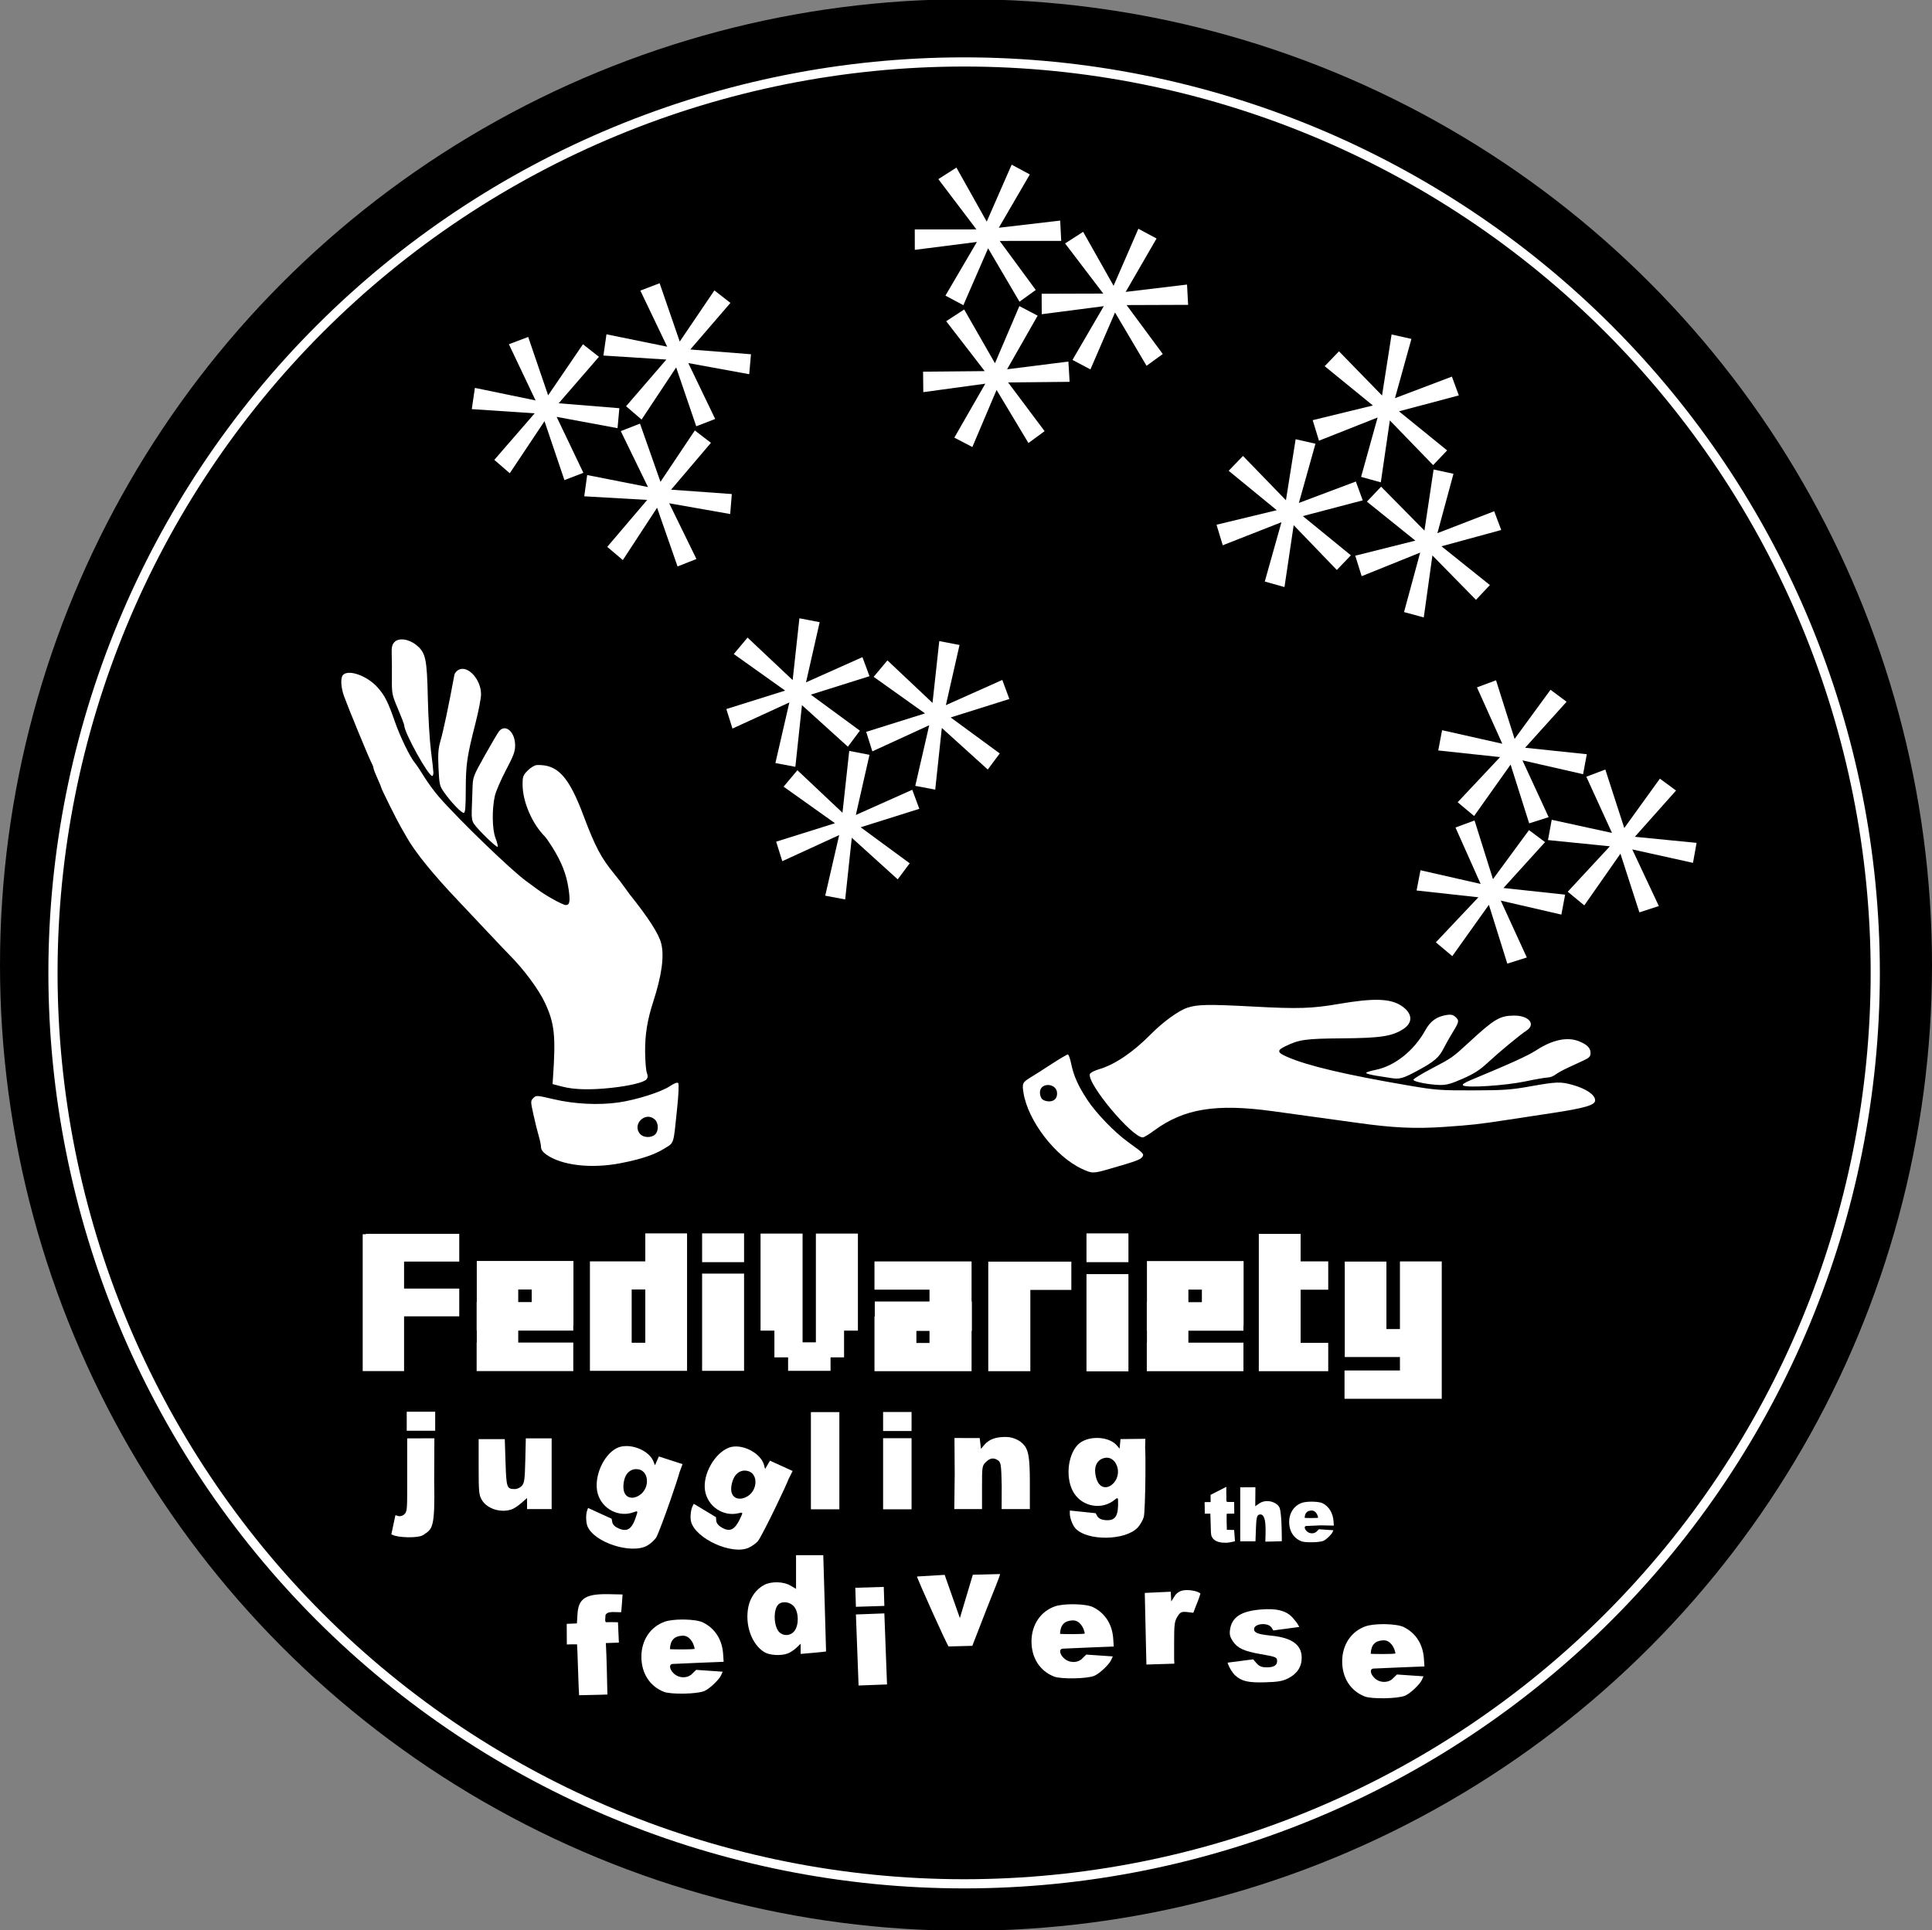 <?xml version="1.0" encoding="UTF-8" standalone="no"?>
<!-- Created with Inkscape (http://www.inkscape.org/) -->

<svg
   version="1.1"
   id="svg1"
   width="1676"
   height="1674.667"
   viewBox="0 0 1676 1674.667"
   sodipodi:docname="fedivariety.logo.svg"
   inkscape:version="1.3.2 (091e20ef0f, 2023-11-25)"
   xmlns:inkscape="http://www.inkscape.org/namespaces/inkscape"
   xmlns:sodipodi="http://sodipodi.sourceforge.net/DTD/sodipodi-0.dtd"
   xmlns="http://www.w3.org/2000/svg"
   xmlns:svg="http://www.w3.org/2000/svg">
  <rect x="0" y="0" width="1676" height="1674.667" fill="#808080" stroke="none"/>
  <defs
     id="defs1" />
  <sodipodi:namedview
     id="namedview1"
     pagecolor="#ffffff"
     bordercolor="#666666"
     borderopacity="1.0"
     inkscape:showpageshadow="2"
     inkscape:pageopacity="0.0"
     inkscape:pagecheckerboard="0"
     inkscape:deskcolor="#d1d1d1"
     inkscape:zoom="0.35355339"
     inkscape:cx="1354.8166"
     inkscape:cy="885.29769"
     inkscape:window-width="1920"
     inkscape:window-height="1008"
     inkscape:window-x="0"
     inkscape:window-y="0"
     inkscape:window-maximized="1"
     inkscape:current-layer="g1" />
  <g
     inkscape:groupmode="layer"
     inkscape:label="Image"
     id="g1">
    <circle
       style="opacity:1;fill:#000000;fill-rule:evenodd;stroke-width:0.04"
       id="path1"
       cx="838"
       cy="837.333"
       r="838" />
    <path
       style="color:#000000;fill:#ffffff;fill-rule:evenodd;-inkscape-stroke:none"
       d="m 836.365,49.768 c -210.685,0 -412.746,83.697 -561.723,232.674 -148.977,148.977 -232.674,351.037 -232.674,561.723 0,210.685 83.697,412.746 232.674,561.723 148.977,148.977 351.037,232.674 561.723,232.674 210.685,0 412.746,-83.697 561.723,-232.674 148.977,-148.977 232.674,-351.037 232.674,-561.723 0,-210.685 -83.697,-412.746 -232.674,-561.723 C 1249.111,133.464 1047.051,49.768 836.365,49.768 Z m 0,7.965 c 208.576,0 408.604,82.856 556.09,230.342 147.485,147.485 230.342,347.514 230.342,556.09 0,208.576 -82.856,408.605 -230.342,556.09 -147.485,147.485 -347.514,230.342 -556.09,230.342 -208.576,0 -408.604,-82.856 -556.09,-230.342 C 132.79,1252.769 49.934,1052.74 49.934,844.164 49.934,635.588 132.79,435.56 280.275,288.074 427.761,140.589 627.789,57.732 836.365,57.732 Z"
       id="path56" />
    <g
       id="g101">
      <path
         style="fill:#ffffff;opacity:1"
         d="m 962.982,1014.112 c 22.389,-6.439 26.597,-7.993 28.032,-10.349 1.57,-2.577 1.175,-2.983 -12.571,-12.913 -11.699,-8.451 -27.667,-25.026 -35.245,-36.583 -8.042,-12.264 -11.828,-20.8 -14.046,-31.667 -0.861,-4.217 -2.133,-7.667 -2.828,-7.667 -0.695,0 -7.102,3.797 -14.239,8.439 -7.137,4.641 -15.158,9.748 -17.826,11.349 -7.249,4.35 -7.695,5.297 -6.379,13.545 3.871,24.272 27.637,55.222 50.617,65.919 9.03,4.204 9.619,4.202 24.485,-0.074 z m -59.536,-61.15 c -2.32,-3.95 -2.12,-11.076 5.432,-11.518 3.568,-0.086 8.223,2.076 8.128,7.59 -0.156,9.035 -11.607,7.252 -13.559,3.928 z m 97.794,27.981 c 25.754,-18.959 53.449,-23.501 102.536,-16.816 29.58,4.028 57.073,7.823 74,10.213 30.463,4.302 50.004,5.208 75.064,3.482 23.787,-1.638 29.927,-2.321 54.269,-6.035 7.333,-1.119 25.333,-3.86 40,-6.093 28.036,-4.267 36.667,-6.835 36.667,-10.912 0,-4.862 -7.878,-10.195 -20,-13.538 -10.044,-2.77 -13.761,-2.631 -36,1.345 -16.985,3.037 -23.058,3.465 -50,3.528 -28.645,0.067 -32.337,-0.213 -56,-4.244 -54.341,-9.255 -87.974,-17.206 -105.422,-24.923 -8.546,-3.779 -8.765,-5.538 -1.148,-9.207 11.972,-5.767 17.449,-6.52 49.237,-6.769 33.41,-0.262 43.224,-1.769 52.975,-8.133 8.629,-5.631 7.956,-13.715 -1.673,-20.087 -9.713,-6.428 -24.057,-6.848 -54.636,-1.6 -23.039,3.954 -35.092,4.334 -72.866,2.301 -39.892,-2.147 -49.364,-1.991 -58.258,0.963 -7.591,2.521 -21.213,12.407 -31.543,22.89 -15.417,15.646 -31.402,26.493 -44.77,30.379 -4.073,1.184 -7.753,3.057 -8.177,4.162 -3.005,7.83 36.344,55.084 45.869,55.084 0.955,0 5.399,-2.696 9.875,-5.991 z m 321.87,-42.592 c 8.8,-1.849 17.569,-3.375 19.487,-3.39 1.918,-0.015 4.918,-1.129 6.667,-2.475 1.749,-1.346 6.48,-3.981 10.513,-5.856 4.033,-1.875 10.183,-4.728 13.667,-6.339 5.315,-2.458 6.333,-3.52 6.333,-6.604 0,-4.266 -2.79,-7.161 -9.673,-10.037 -10.098,-4.219 -23.114,-1.597 -37.093,7.472 -7.492,4.86 -21.059,11.06 -56.335,25.742 -6.541,2.723 -8.604,4.133 -7.333,5.015 3.24,2.251 36.724,0.053 53.767,-3.528 z m -54.251,-2.335 c 9.689,-4.249 14.826,-7.529 21.492,-13.72 9.989,-9.279 28.316,-24.465 33.759,-27.972 8.562,-5.518 2.231,-13.217 -10.772,-13.098 -12.281,0.113 -16.982,2.907 -38.903,23.123 -14.512,13.383 -14.605,13.448 -33.231,23.24 -8.382,4.407 -15.18,8.612 -15.107,9.345 0.167,1.674 13.362,4.27 22.854,4.496 5.744,0.137 9.715,-0.943 19.908,-5.413 z m -39.914,-6.606 c 15.072,-8.054 19.362,-11.681 23.433,-19.81 1.653,-3.3 5.194,-9.565 7.868,-13.922 5.621,-9.155 5.788,-10.162 2.227,-13.384 -1.951,-1.766 -3.891,-2.182 -7.465,-1.603 -8.851,1.436 -14.102,5.219 -18.651,13.435 -9.742,17.593 -26.593,30.97 -43.107,34.219 -4.477,0.881 -8.141,2.069 -8.141,2.641 0,0.572 4.05,1.677 9,2.457 4.95,0.779 10.5,1.652 12.333,1.939 7.778,1.217 10.3,0.548 22.502,-5.972 z"
         id="path67"
         sodipodi:nodetypes="csssssssssccscssssssssssscsssssssssssssssssssssssssssssssssssssssssssss" />
      <path
         style="fill:#ffffff;opacity:1"
         d="m 538.529,1009.264 c 17.491,-3.401 29.36,-7.373 37.757,-12.636 8.705,-5.456 7.797,-2.632 11.079,-34.455 1.363,-13.218 1.711,-21.63 0.928,-22.414 -0.783,-0.784 -3.451,0.22 -7.107,2.674 -7.547,5.065 -28.967,11.88 -44.408,14.129 -17.321,2.523 -38.29,1.492 -56.533,-2.78 -14.836,-3.474 -15.13,-3.491 -17.586,-0.991 -2.442,2.485 -2.438,2.812 0.141,14.542 1.451,6.6 3.515,14.919 4.586,18.486 1.071,3.567 1.947,7.887 1.947,9.599 0,1.983 1.573,4.244 4.333,6.231 13.37,9.621 39.044,12.635 64.863,7.615 z m 16.844,-25.22 c -7.46,-8.243 4.428,-20.131 12.671,-12.671 3.349,3.03 3.448,10.133 0.184,13.087 -3.331,3.015 -9.944,2.801 -12.855,-0.416 z m -24.988,-40.125 c 16.118,-1.761 28.457,-4.781 30.529,-7.473 1.137,-1.477 1.197,-3.047 0.215,-5.584 -0.751,-1.941 -1.425,-10.129 -1.497,-18.195 -0.132,-14.838 1.969,-27.856 6.994,-43.333 7.445,-22.932 9.738,-39.592 6.973,-50.667 -2.076,-8.314 -10.898,-22.066 -27.371,-42.667 -0.88,-1.1 -3.058,-4.1 -4.84,-6.667 -1.783,-2.567 -5.717,-7.667 -8.744,-11.333 -11.112,-13.462 -16.45,-23.589 -26.356,-50 -12.921,-34.447 -22.626,-44.959 -40.754,-44.141 -1.723,0.078 -5.173,2.181 -7.667,4.675 -4.126,4.126 -4.532,5.234 -4.523,12.333 0.019,14.658 8.24,33.859 19.18,44.8 1.043,1.043 3.924,5.145 6.401,9.115 8.419,13.493 12.473,23.886 14.346,36.785 1.505,10.364 0.936,13.767 -2.302,13.767 -2.692,0 -16.962,-7.853 -24.629,-13.554 -3.289,-2.445 -7.653,-5.646 -9.698,-7.113 -12.846,-9.211 -58.321,-53.116 -75.957,-73.333 -3.838,-4.4 -9.563,-12.2 -12.722,-17.333 -3.159,-5.133 -6.765,-10.533 -8.014,-12 -4.165,-4.892 -12.755,-22.521 -17.216,-35.333 -6.115,-17.561 -8.821,-22.968 -15.027,-30.018 -8.898,-10.109 -25.099,-16.055 -30.105,-11.048 -2.37,2.37 -1.943,10.862 0.945,18.767 3.944,10.798 21.414,53.211 23.548,57.172 1.049,1.946 1.907,4.179 1.907,4.96 0,0.782 1.5,4.701 3.333,8.709 1.833,4.008 3.333,7.638 3.333,8.068 0,1.069 13.485,28.21 17.086,34.391 1.603,2.75 4.086,7.07 5.52,9.599 7.048,12.438 23.132,32.208 44.061,54.155 2.567,2.692 12.767,13.523 22.667,24.07 9.9,10.547 19.8,20.979 22,23.182 12.274,12.293 25.306,29.848 30.677,41.327 8.387,17.921 9.551,28.751 7.024,65.333 l -0.368,5.333 8.667,2.242 c 10.188,2.636 24.4,2.975 42.386,1.01 z M 429.784,727.001 c -2.864,-7.445 -3.098,-25.143 -0.481,-36.485 0.911,-3.951 5.248,-13.995 9.637,-22.32 6.679,-12.669 7.972,-16.204 7.929,-21.687 -0.088,-11.361 -8.289,-18.606 -13.784,-12.176 -1.097,1.283 -6.692,10.733 -12.435,21 -10.384,18.564 -10.443,18.725 -10.771,29.333 -0.181,5.867 -0.474,14.329 -0.65,18.805 -0.229,5.827 0.309,9.046 1.894,11.333 3.943,5.689 20.161,21.339 20.636,19.913 0.254,-0.761 -0.636,-4.234 -1.976,-7.718 z m -25.732,-42.001 c 0.057,-21.888 1.022,-28.458 8.47,-57.667 2.618,-10.267 4.771,-21.422 4.785,-24.79 0.053,-12.724 -11.052,-25.214 -19.14,-21.529 -1.885,0.859 -3.681,2.932 -3.99,4.607 -5.09,27.532 -9.424,48.041 -12.196,57.712 -1.814,6.329 -2.142,11.169 -1.571,23.174 0.688,14.469 0.925,15.46 5.09,21.333 5.98,8.432 14.664,17.493 16.766,17.493 1.347,0 1.747,-4.555 1.788,-20.333 z m -28.095,-14.667 c -0.023,-1.65 -0.974,-10.2 -2.113,-19 -1.139,-8.8 -2.361,-29.43 -2.715,-45.844 -0.735,-34.08 -1.863,-39.231 -10.032,-45.834 -6.59,-5.326 -15.368,-6.445 -19.007,-2.424 -1.996,2.205 -2.505,4.537 -2.287,10.47 0.154,4.198 0.229,13.737 0.166,21.199 -0.11,13 0.111,14.096 5.29,26.265 2.973,6.985 5.405,13.377 5.405,14.207 0,6.287 20.843,43.94 24.333,43.957 0.55,0 0.981,-1.345 0.958,-2.995 z"
         id="path57"
         sodipodi:nodetypes="ssssssssssssssssssssssssssssssssssscsssssssssssssssssscssssssssssssssscscsssssssssssssscs" />
    </g>
    <g
       id="g106">
      <path
         style="fill:#ffffff;stroke:none;stroke-width:1px;stroke-linecap:butt;stroke-linejoin:miter;stroke-opacity:1;fill-opacity:1;opacity:1"
         d="m 636.546,567.506 11.967,-14.268 39.111,36.879 5.858,-53.635 17.575,3.385 -11.847,52.203 48.949,-21.871 6.119,16.533 -50.901,16.012 42.57,31.244 -10.415,13.93 -39.836,-36.061 -5.728,53.505 -17.314,-3.255 12.107,-52.594 -49.339,22.652 -5.337,-16.924 51.032,-16.012 z"
         id="path2" />
      <path
         style="fill:#ffffff;fill-opacity:1;stroke:none;stroke-width:1px;stroke-linecap:butt;stroke-linejoin:miter;stroke-opacity:1;opacity:1"
         d="m 757.876,587.294 11.967,-14.268 39.111,36.879 5.858,-53.635 17.575,3.385 -11.847,52.203 48.949,-21.871 6.119,16.533 -50.901,16.012 42.57,31.244 -10.415,13.93 -39.836,-36.061 -5.728,53.505 -17.314,-3.255 12.107,-52.594 -49.339,22.652 -5.337,-16.924 51.032,-16.012 z"
         id="path3" />
      <path
         style="fill:#ffffff;fill-opacity:1;stroke:none;stroke-width:1px;stroke-linecap:butt;stroke-linejoin:miter;stroke-opacity:1;opacity:1"
         d="m 679.766,682.587 11.967,-14.268 39.111,36.879 5.858,-53.635 17.575,3.385 -11.847,52.203 48.949,-21.871 6.119,16.533 -50.901,16.012 42.57,31.244 -10.415,13.93 -39.836,-36.061 -5.728,53.505 -17.314,-3.255 12.107,-52.594 -49.339,22.652 -5.337,-16.924 51.032,-16.012 z"
         id="path4" />
    </g>
    <g
       id="g105">
      <path
         style="fill:#ffffff;fill-opacity:1;stroke:none;stroke-width:1px;stroke-linecap:butt;stroke-linejoin:miter;stroke-opacity:1;opacity:1"
         d="m 409.266,354.995 2.702,-18.425 52.645,10.876 -23.152,-48.734 16.737,-6.339 17.303,50.657 30.197,-44.3 13.883,10.865 -34.932,40.337 52.632,4.264 -1.558,17.322 -52.832,-9.799 23.195,48.555 -16.447,6.313 -17.286,-51.126 -30.119,45.17 -13.423,-11.607 35.043,-40.405 z"
         id="path5" />
      <path
         style="fill:#ffffff;fill-opacity:1;stroke:none;stroke-width:1px;stroke-linecap:butt;stroke-linejoin:miter;stroke-opacity:1;opacity:1"
         d="m 523.456,308.51 2.654,-18.432 52.673,10.739 -23.28,-48.673 16.721,-6.383 17.436,50.611 30.08,-44.379 13.911,10.829 -34.827,40.428 52.643,4.127 -1.513,17.326 -52.858,-9.661 23.322,48.494 -16.431,6.356 -17.42,-51.081 -30.001,45.248 -13.453,-11.572 34.937,-40.497 z"
         id="path6" />
      <path
         style="fill:#ffffff;fill-opacity:1;stroke:none;stroke-width:1px;stroke-linecap:butt;stroke-linejoin:miter;stroke-opacity:1;opacity:1"
         d="m 506.838,430.645 2.534,-18.449 52.741,10.398 -23.594,-48.522 16.679,-6.491 17.762,50.498 29.793,-44.572 13.981,10.738 -34.565,40.653 52.669,3.786 -1.401,17.336 -52.919,-9.319 23.635,48.342 -16.389,6.462 -17.75,-50.967 -29.708,45.441 -13.528,-11.485 34.675,-40.722 z"
         id="path7" />
    </g>
    <g
       id="g104">
      <path
         style="fill:#ffffff;fill-opacity:1;stroke:none;stroke-width:1px;stroke-linecap:butt;stroke-linejoin:miter;stroke-opacity:1;opacity:1"
         d="m 814.007,155.444 15.687,-10.035 26.286,46.891 21.636,-49.426 15.757,8.488 -26.922,46.268 53.25,-6.225 0.892,17.606 -53.36,0.051 31.273,42.548 -14.105,10.176 -27.223,-46.327 -21.473,49.341 -15.548,-8.285 27.287,-46.563 -53.856,6.853 -0.03,-17.745 53.485,-0.012 z"
         id="path8" />
      <path
         style="fill:#ffffff;fill-opacity:1;stroke:none;stroke-width:1px;stroke-linecap:butt;stroke-linejoin:miter;stroke-opacity:1;opacity:1"
         d="m 923.954,211.228 15.661,-10.076 26.409,46.822 21.507,-49.482 15.779,8.446 -26.801,46.338 53.233,-6.364 0.938,17.604 -53.36,0.19 31.384,42.467 -14.078,10.213 -27.344,-46.255 -21.344,49.397 -15.569,-8.245 27.165,-46.634 -53.838,6.994 -0.076,-17.745 53.484,-0.152 z"
         id="path9" />
      <path
         style="fill:#ffffff;fill-opacity:1;stroke:none;stroke-width:1px;stroke-linecap:butt;stroke-linejoin:miter;stroke-opacity:1;opacity:1"
         d="m 820.814,278.719 15.596,-10.177 26.711,46.65 21.186,-49.62 15.833,8.344 -26.501,46.511 53.191,-6.708 1.052,17.598 -53.358,0.535 31.658,42.263 -14.012,10.303 -27.643,-46.078 -21.024,49.534 -15.622,-8.144 26.863,-46.809 -53.792,7.342 -0.191,-17.744 53.482,-0.497 z"
         id="path10" />
    </g>
    <g
       id="g103">
      <path
         style="fill:#ffffff;fill-opacity:1;stroke:none;stroke-width:1px;stroke-linecap:butt;stroke-linejoin:miter;stroke-opacity:1;opacity:1"
         d="m 1060.735,473.126 -5.412,-17.818 52.257,-12.609 -41.722,-34.21 12.437,-12.87 37.25,38.444 8.425,-52.946 17.19,3.908 -14.399,51.381 49.426,-18.584 5.977,16.333 -51.967,13.663 41.684,34.03 -12.185,12.723 -37.435,-38.875 -7.985,53.7 -17.091,-4.776 14.47,-51.49 z"
         id="path11" />
      <path
         style="fill:#ffffff;fill-opacity:1;stroke:none;stroke-width:1px;stroke-linecap:butt;stroke-linejoin:miter;stroke-opacity:1;opacity:1"
         d="m 1144.204,382.39 -5.459,-17.804 52.224,-12.745 -41.811,-34.101 12.403,-12.903 37.351,38.346 8.287,-52.968 17.2,3.863 -14.264,51.419 49.378,-18.714 6.019,16.318 -51.931,13.799 41.773,33.921 -12.152,12.755 -37.537,-38.777 -7.844,53.721 -17.103,-4.732 14.335,-51.528 z"
         id="path12" />
      <path
         style="fill:#ffffff;fill-opacity:1;stroke:none;stroke-width:1px;stroke-linecap:butt;stroke-linejoin:miter;stroke-opacity:1;opacity:1"
         d="m 1181.248,499.951 -5.574,-17.769 52.14,-13.082 -42.031,-33.83 12.319,-12.983 37.598,38.104 7.944,-53.021 17.225,3.752 -13.932,51.51 49.256,-19.032 6.125,16.278 -51.841,14.134 41.991,33.65 -12.07,12.834 -37.787,-38.534 -7.497,53.77 -17.133,-4.621 14.002,-51.619 z"
         id="path13" />
    </g>
    <g
       id="g102">
      <path
         style="fill:#ffffff;fill-opacity:1;stroke:none;stroke-width:1px;stroke-linecap:butt;stroke-linejoin:miter;stroke-opacity:1;opacity:1"
         d="m 1259.853,829.635 -14.26,-11.976 36.906,-39.086 -53.631,-5.894 3.397,-17.572 52.195,11.882 -21.838,-48.963 16.537,-6.107 15.978,50.912 31.272,-42.549 13.922,10.424 -36.087,39.812 53.501,5.764 -3.266,17.312 -52.586,-12.142 22.619,49.354 -16.927,5.326 -15.978,-51.042 z"
         id="path14" />
      <path
         style="fill:#ffffff;fill-opacity:1;stroke:none;stroke-width:1px;stroke-linecap:butt;stroke-linejoin:miter;stroke-opacity:1;opacity:1"
         d="m 1278.797,708.049 -14.292,-11.939 36.803,-39.183 -53.647,-5.754 3.35,-17.581 52.226,11.745 -21.966,-48.906 16.521,-6.151 16.112,50.87 31.161,-42.631 13.95,10.387 -35.983,39.906 53.516,5.624 -3.22,17.321 -52.617,-12.005 22.748,49.295 -16.913,5.37 -16.112,-51 z"
         id="path15" />
      <path
         style="fill:#ffffff;fill-opacity:1;stroke:none;stroke-width:1px;stroke-linecap:butt;stroke-linejoin:miter;stroke-opacity:1;opacity:1"
         d="m 1374.37,785.601 -14.368,-11.846 36.549,-39.42 -53.682,-5.407 3.237,-17.602 52.301,11.407 -22.282,-48.763 16.481,-6.257 16.44,50.765 30.885,-42.831 14.017,10.297 -35.724,40.138 53.551,5.278 -3.109,17.341 -52.694,-11.664 23.066,49.147 -16.878,5.48 -16.441,-50.895 z"
         id="path16" />
    </g>
    <g
       id="g95">
      <path
         id="rect16"
         style="opacity:1;fill:#ffffff;fill-rule:evenodd;stroke-width:0.04"
         d="m 317.412,1070.574 v 0.369 h -2.775 v 118.748 h 35.9 v -47.5 h 47.867 v -24.117 h -47.867 v -23.381 h 47.867 v -24.119 z" />
      <path
         id="rect19"
         style="opacity:1;fill:#ffffff;fill-rule:evenodd;stroke-width:0.028"
         d="m 1094.123,-413.617 h 0.391 v 0.012 h 35.266 v 0.119 h 24.764 v -0.119 h 10.387 v 0.119 h 24.762 v -83.842 h -24.762 v 47.766 h -10.387 v -47.766 h -4.477 v -0.129 h -31.182 -15.471 -9.291 z m 24.762,-35.945 v -11.699 h 10.895 v 11.699 z"
         transform="rotate(90)" />
      <path
         id="rect24"
         style="opacity:1;fill:#ffffff;fill-rule:evenodd;stroke-width:0.036"
         d="m -559.801,-1070.215 v -24.279 h 11.82 36.219 v -94.979 h -26.766 -9.453 -11.82 -10.465 -25.752 v 119.258 z m 11.82,-48.65 h -11.82 v -46.236 h 11.82 z"
         transform="scale(-1)" />
      <path
         id="rect28"
         style="opacity:1;fill:#ffffff;fill-rule:evenodd;stroke-width:0.034"
         d="m -609.074,-1070.215 v -24.961 h -36.402 v 24.961 z m 0,-34.889 v -84.369 h -36.402 v 84.369 z"
         transform="scale(-1)" />
      <path
         id="rect30"
         style="opacity:1;fill:#ffffff;fill-rule:evenodd;stroke-width:0.034"
         d="m -659.775,-1070.383 v -84.201 h -12.014 v -23.197 h -11.875 v -11.691 h -36.824 v 11.691 h -11.73 v 23.197 h -12.014 v 84.201 h 36.457 v -83.4 -0.801 -10.154 h 11.543 v 10.955 83.4 z"
         transform="scale(-1)" />
      <path
         id="rect35"
         style="opacity:1;fill:#ffffff;fill-rule:evenodd;stroke-width:0.028"
         d="m 1094.533,-758.605 h 24.502 v -47.736 h 10.275 v 47.477 h 12.902 v 0.26 h 23.074 17.234 7.268 v -84.23 h -0.272 -24.23 -10.434 v -0.262 h -25.543 v 0.262 h -31.836 -2.941 z m 60.32,-36.363 v -11.373 h 10.434 v 11.373 z"
         transform="rotate(90)" />
      <path
         id="rect40"
         style="opacity:1;fill:#ffffff;fill-rule:evenodd;stroke-width:0.036"
         d="m -857.316,-1094.709 v -95.08 h -36.494 v 70.514 h -35.574 v 24.566 h 35.574 1.014 z"
         transform="scale(-1)" />
      <path
         id="rect42"
         style="opacity:1;fill:#ffffff;fill-rule:evenodd;stroke-width:0.034"
         d="m -942.518,-1070.215 v -24.961 h -36.402 v 24.961 z m 0,-35.334 v -84.369 h -36.402 v 84.369 z"
         transform="scale(-1)" />
      <path
         id="rect44"
         style="opacity:1;fill:#ffffff;fill-rule:evenodd;stroke-width:0.028"
         d="m 1094.219,-994.977 h 0.391 v 0.012 h 35.268 v 0.119 h 24.764 v -0.119 h 10.387 v 0.119 h 24.762 v -83.842 h -24.762 v 47.766 h -10.387 v -47.766 h -4.476 v -0.131 h -46.652 -9.293 z m 24.764,-35.945 v -11.699 h 10.895 v 11.699 z"
         transform="rotate(90)" />
      <path
         id="rect49"
         style="opacity:1;fill:#ffffff;fill-rule:evenodd;stroke-width:0.04"
         d="m -1092.012,-1070.623 v -119.166 h -33.598 -2.674 -23.949 v 24.578 h 23.949 v 46.145 h -23.949 v 24.578 h 23.949 v 23.865 z"
         transform="scale(-1)" />
      <path
         id="rect52"
         style="opacity:1;fill:#ffffff;fill-rule:evenodd;stroke-width:0.04"
         d="m -1214.441,-1094.557 v -58.65 h 11.725 v 58.541 h 36.143 v -82.844 h -36.143 -11.725 v -11.65 h 48.072 v -24.562 h -48.072 -8.885 -27.387 v 119.166 z"
         transform="scale(-1)" />
      <rect
         style="opacity:1;fill:#ffffff;fill-opacity:1;fill-rule:evenodd;stroke:none;stroke-width:4.812;stroke-dasharray:none;stroke-opacity:1"
         id="rect69"
         width="24.688"
         height="16.5"
         x="766.084"
         y="1225.183" />
    </g>
    <g
       id="g96">
      <path
         id="path70"
         style="opacity:1;fill:#ffffff"
         d="m 872.244,1246.85 c -6.993,0 -13.664,1.325 -18.289,6.795 l -2.975,3.518 c -0.304,-3.122 -0.702,-6.234 -1.084,-9.348 -20.528,-0.06 -13.475,0.025 -21.896,-0.062 l 0.205,31.334 -0.359,30.332 h 12.025 12.025 l -0.002,-18.727 c 0,-18.105 0.109,-18.836 3.273,-22 3.709,-3.709 7.035,-4.135 10.805,-1.383 2.328,1.699 2.631,3.914 3.018,22 l -0.07,20.109 h 24.475 v -23.541 c 0,-19.878 -1.251,-25.343 -3.209,-29.225 -2.981,-5.909 -10.417,-9.803 -17.41,-9.803 z"
         sodipodi:nodetypes="ssccccccccsssccssss" />
      <rect
         style="opacity:1;fill:#ffffff;fill-opacity:1;fill-rule:evenodd;stroke:none;stroke-width:9.303;stroke-dasharray:none;stroke-opacity:1"
         id="rect68"
         width="24.688"
         height="61.688"
         x="766.084"
         y="1247.933" />
      <rect
         style="opacity:1;fill:#ffffff;fill-opacity:1;fill-rule:evenodd;stroke:none;stroke-width:10.878;stroke-dasharray:none;stroke-opacity:1"
         id="rect70"
         width="24.688"
         height="84.336"
         x="703.454"
         y="1225.284" />
      <path
         id="path72"
         style="fill:#ffffff;fill-opacity:1;stroke:none;stroke-width:1px;stroke-linecap:butt;stroke-linejoin:miter;stroke-opacity:1"
         d="m 352.834,1224.934 v 16.5 h 24.688 v -16.5 z m 23.988,23.064 c -7.865,0.091 -15.729,0.088 -23.594,0.088 v 31.332 c 0,29.816 0.241,31.81 -2.361,34.412 -1.654,1.653 -4.061,2.089 -5.518,1.627 -0.005,0 -0.009,-4e-4 -0.014,0 l -2.305,-0.768 c 0,0 -0.654,3.062 -1.16,5.438 -1.048,4.915 -2.381,11.166 -2.402,11.25 l 1.236,0.451 c 4.016,2.305 21.966,3.158 26.545,0.039 l 0.688,-0.469 c 7.037,-4.794 9.531,-5.434 8.707,-46.203 z" />
      <path
         style="opacity:1;fill:#ffffff"
         d="m 444.326,1309.508 c 1.8,-0.684 5.439,-3.146 8.087,-5.471 l 4.815,-4.228 v 4.805 4.805 h 10.667 10.667 v -30.667 -30.667 h -11.208 -11.208 l -0.458,19.196 c -0.397,16.609 -0.801,19.574 -2.998,22 -1.397,1.542 -4.097,2.795 -6,2.784 -7.074,-0.042 -7.409,-0.987 -8.127,-22.927 l -0.667,-20.385 h -11.333 -11.333 v 24 c 0,21.715 0.258,24.444 2.712,28.667 4.605,7.924 16.904,11.695 26.386,8.089 z"
         id="path74"
         sodipodi:nodetypes="ccccccccccsssscccsssc" />
      <path
         id="path80"
         style="fill:#ffffff"
         d="m 543.508,1254.736 c -3.15,-0.015 -6.154,0.577 -8.68,1.897 -11.848,6.19 -19.98,25.666 -16.348,39.154 3.652,13.562 18.439,21.232 31.418,16.297 0.774,-0.294 1.35,-0.498 1.805,-0.621 0.339,-0.059 0.618,-0.012 0.885,0.07 0.124,0.07 0.2,0.17 0.242,0.291 0.009,0.058 0.039,0.092 0.037,0.164 0.011,0.092 0.009,0.193 -0.002,0.299 -0.062,0.373 -0.18,0.83 -0.373,1.463 -3.913,12.811 -7.714,15.855 -15.658,12.535 -3.08,-1.287 -5.055,-3.124 -5.623,-5.195 l -0.629,-3.281 -20.418,-9.34 c 0,-10e-5 -0.823,2.035 -0.867,2.301 l 0.025,0.012 c -1.142,2.921 -1.182,9.977 0.342,13.625 5.87,14.049 38.051,24.447 51.781,16.73 2.886,-1.622 6.414,-4.836 7.838,-7.141 1.424,-2.305 7.111,-17.281 12.639,-33.281 3.88,-11.232 6.29,-18.567 7.57,-23.211 l 2.598,-7.078 -20.527,-6.66 -1.148,2.578 c 0.008,0.01 0.014,0.013 0.021,0.019 -0.303,0.657 -0.44,0.893 -0.801,1.723 l -1.451,3.332 -1.336,-3.332 c -3.122,-7.786 -13.889,-13.304 -23.34,-13.35 z m 8.387,20.016 c 5.625,0 9.349,4.159 9.334,10.469 -0.037,15.815 -24.297,22.255 -19.906,-0.223 1.315,-6.734 5.587,-10.246 10.572,-10.246 z"
         sodipodi:nodetypes="sssscccccssccccccsssccccccccsssss" />
      <path
         id="path88"
         style="fill:#ffffff"
         d="m 641.125,1255.253 c -3.128,-0.374 -6.179,-0.128 -8.839,0.895 -12.477,4.799 -22.775,23.221 -20.703,37.036 2.082,13.89 15.899,23.195 29.356,19.771 0.802,-0.204 1.398,-0.341 1.864,-0.411 0.343,-0.02 0.616,0.059 0.871,0.17 0.115,0.084 0.179,0.192 0.207,0.317 0.002,0.059 0.028,0.096 0.018,0.167 2.5e-4,0.093 -0.013,0.193 -0.036,0.297 -0.104,0.363 -0.273,0.804 -0.537,1.411 -5.347,12.282 -9.47,14.872 -16.985,10.669 -2.914,-1.63 -4.666,-3.679 -4.994,-5.802 l -0.251,-3.332 -19.221,-11.606 c 2e-5,-10e-5 -1.05,1.929 -1.124,2.187 l 0.024,0.015 c -1.468,2.772 -2.312,9.778 -1.213,13.575 4.231,14.626 35.017,28.624 49.537,22.523 3.052,-1.283 6.923,-4.074 8.601,-6.201 1.678,-2.127 9.034,-16.358 16.349,-31.624 5.135,-10.717 8.366,-17.729 10.166,-22.197 l 3.387,-6.736 -19.635,-8.956 -1.435,2.431 c 0.007,0.011 0.012,0.014 0.019,0.021 -0.376,0.618 -0.538,0.837 -0.992,1.62 l -1.821,3.145 -0.947,-3.463 c -2.215,-8.091 -12.283,-14.8 -21.666,-15.923 z m 6.051,20.841 c 5.588,0.641 8.814,5.197 8.08,11.464 -1.84,15.708 -26.675,19.341 -19.751,-2.49 2.074,-6.54 6.718,-9.543 11.671,-8.974 z"
         sodipodi:nodetypes="sssscccccssccccccsssccccccccsssss" />
      <path
         id="path89"
         style="fill:#ffffff"
         d="m 942.548,1249.102 c -2.99,0.992 -5.647,2.512 -7.619,4.57 -9.25,9.651 -10.734,30.703 -2.983,42.325 7.793,11.685 24.255,14.229 34.978,5.407 0.639,-0.526 1.12,-0.903 1.512,-1.165 0.302,-0.164 0.582,-0.209 0.861,-0.216 0.14,0.028 0.244,0.097 0.322,0.198 0.027,0.052 0.067,0.075 0.087,0.144 0.04,0.084 0.07,0.18 0.094,0.284 0.06,0.373 0.095,0.844 0.114,1.505 0.385,13.39 -2.245,17.488 -10.833,16.88 -3.33,-0.236 -5.788,-1.345 -6.988,-3.127 l -1.644,-2.908 -22.332,-2.328 c -2e-5,-1e-4 -0.13,2.192 -0.087,2.457 l 0.028,-9e-4 c -0.149,3.133 2.067,9.832 4.676,12.802 10.05,11.438 43.867,11.011 54.413,-0.688 2.217,-2.459 4.533,-6.631 5.146,-9.27 0.614,-2.639 1.218,-18.647 1.345,-35.575 0.089,-11.883 0.03,-19.604 -0.241,-24.413 l 0.2,-7.537 -21.579,0.246 -0.265,2.81 c 0.011,0.01 0.017,0.01 0.026,0.011 -0.077,0.719 -0.131,0.986 -0.209,1.888 l -0.311,3.621 -2.33,-2.731 c -5.446,-6.381 -17.412,-8.17 -26.381,-5.194 z m 14.341,16.288 c 5.33,-1.797 10.188,0.955 12.189,6.938 5.017,14.998 -15.915,28.851 -18.934,6.148 -0.905,-6.801 2.021,-11.494 6.745,-13.086 z"
         sodipodi:nodetypes="sssscccccssccccccsssccccccccsssss" />
    </g>
    <g
       id="g107">
      <rect
         style="fill:#ffffff;fill-opacity:1;fill-rule:evenodd;stroke:none;stroke-width:9.303;stroke-dasharray:none;stroke-opacity:1"
         id="rect71"
         width="24.688"
         height="61.688"
         x="689.528"
         y="1427.688"
         transform="rotate(-2.146)" />
      <rect
         style="fill:#ffffff;fill-opacity:1;fill-rule:evenodd;stroke:none;stroke-width:4.812;stroke-dasharray:none;stroke-opacity:1"
         id="rect72"
         width="24.688"
         height="16.5"
         x="698.711"
         y="1400.167"
         transform="rotate(-1.785)" />
      <path
         style="fill:#ffffff"
         d="m 683.475,1434.667 c 2.064,-0.78 5.403,-2.992 7.42,-4.916 l 3.667,-3.498 v 4.422 4.422 l 11,-0.956 c 6.05,-0.526 11.021,-1.053 11.047,-1.172 0.026,-0.119 -0.508,-18.966 -1.187,-41.883 l -1.234,-41.667 h -11.813 -11.813 v 14.622 14.622 l -4.929,-2.908 c -5.922,-3.494 -16.43,-3.769 -22.574,-0.592 -6.92,3.579 -12.12,10.688 -13.826,18.903 -3.241,15.613 2.745,32.711 13.817,39.462 4.669,2.847 14.46,3.394 20.425,1.14 z m -7.505,-18.508 c -4.795,-4.795 -5.315,-19.405 -0.849,-23.871 3.297,-3.297 10.105,-2.475 13.653,1.649 4.218,4.903 4.407,16.155 0.359,21.301 -3.357,4.268 -9.393,4.69 -13.162,0.921 z"
         id="path75"
         sodipodi:nodetypes="sscccssscccccssssssssss" />
      <path
         id="path76"
         style="fill:#ffffff"
         d="m 867.436,1365.811 c -23.307,0.617 -9.592,0.225 -23.047,0.568 h -0.451 l -11.25,37.625 -12.223,-34.727 -0.932,-2.771 c -8.638,0.515 0.25,-0.06 -24.014,1.42 -0.704,0.043 26.515,60.715 27.414,60.695 8.891,-0.199 1.088,-0.031 20.549,-0.531 l 11.539,-29.734 c 6.347,-16.354 13.27,-32.564 12.414,-32.541 z"
         sodipodi:nodetypes="ccccccsscsc" />
      <path
         id="path77"
         style="fill:#ffffff"
         d="m 528.617,1383.273 c -19.384,-0.421 -26.602,2.97 -27.572,16.383 l -0.602,8.979 c -2.917,0.146 -5.846,0.284 -8.818,0.383 l 0.094,17.891 c 2.329,-0.097 6.534,-0.211 8.861,-0.094 0.264,0.014 1.409,42.001 1.785,44.125 21.295,-0.491 14.631,-0.251 24.549,-0.598 -0.391,-15.427 -0.568,-30.307 -1.334,-44.648 l 11.291,-0.406 -0.785,-17.666 c -3.559,-0.103 -7.023,-0.109 -10.434,-0.057 -1.076,-0.747 -0.521,-2.467 -0.377,-6.232 0.988,-1.846 2.755,-2.537 6.477,-2.568 3.449,0.086 6.922,0.174 7.061,0.174 0.234,0 1.095,-13.022 1.209,-14.756 l 0.092,-0.658 z"
         sodipodi:nodetypes="scccsscccccccsccss" />
      <path
         id="path79"
         style="fill:#ffffff;stroke-width:1.015"
         d="m 591.449,1405.262 c -5.725,0.047 -11.326,0.659 -14.77,1.873 -12.389,4.368 -20.146,15.868 -20.275,30.062 -0.132,14.526 7.234,26.064 19.699,30.857 5.888,2.264 28.516,1.987 34.895,-0.738 4.735,-2.023 13.075,-10.188 14.502,-13.652 h 0.008 l 1.43,-3.133 -23.031,-1.594 -4.426,4.307 c -4.288,3.184 -10.785,2.792 -14.887,-1.084 -3.947,-3.73 -4.497,-8.099 -1.051,-8.361 1.299,-0.099 11.78,-0.558 23.289,-1.02 l 20.928,-0.836 -0.459,-6.791 c -0.844,-12.503 -6.998,-22.131 -17.488,-27.363 -3.059,-1.526 -9.373,-2.385 -15.908,-2.514 -0.817,-0.016 -1.637,-0.02 -2.455,-0.014 z m 0.688,14.02 c 5.668,-0.222 9.518,5.62 10.486,11.311 0.143,0.843 -21.485,0.64 -21.471,0.322 0.36,-7.968 4.025,-11.36 10.984,-11.633 z" />
      <path
         id="path81"
         style="fill:#ffffff;stroke-width:1.015"
         d="m 929.863,1391.998 c -5.725,0.047 -11.326,0.659 -14.77,1.873 -12.389,4.368 -20.146,15.868 -20.275,30.062 -0.132,14.526 7.234,26.064 19.699,30.857 5.888,2.264 28.516,1.987 34.895,-0.738 4.735,-2.023 13.075,-10.188 14.502,-13.652 h 0.008 l 1.43,-3.133 -23.031,-1.594 -4.426,4.307 c -4.288,3.184 -10.785,2.792 -14.887,-1.084 -3.947,-3.73 -4.497,-8.099 -1.051,-8.361 1.299,-0.099 11.78,-0.558 23.289,-1.02 l 20.928,-0.836 -0.459,-6.791 c -0.844,-12.503 -6.998,-22.131 -17.488,-27.363 -3.059,-1.526 -9.373,-2.385 -15.908,-2.514 -0.817,-0.016 -1.637,-0.02 -2.455,-0.014 z m 0.688,14.02 c 5.668,-0.222 9.518,5.62 10.486,11.311 0.143,0.843 -21.485,0.64 -21.471,0.322 0.36,-7.968 4.025,-11.36 10.984,-11.633 z" />
      <path
         id="path82"
         style="fill:#ffffff;stroke-width:1.015"
         d="m 1199.379,1409.278 c -5.724,0.047 -11.326,0.659 -14.77,1.873 -12.389,4.368 -20.146,15.868 -20.275,30.062 -0.132,14.526 7.234,26.064 19.699,30.857 5.888,2.264 28.516,1.987 34.895,-0.738 4.735,-2.023 13.075,-10.188 14.502,-13.652 h 0.01 l 1.43,-3.133 -23.031,-1.594 -4.426,4.307 c -4.288,3.184 -10.785,2.792 -14.887,-1.084 -3.947,-3.73 -4.497,-8.099 -1.051,-8.361 1.299,-0.099 11.78,-0.558 23.289,-1.02 l 20.928,-0.836 -0.459,-6.791 c -0.844,-12.503 -6.998,-22.131 -17.488,-27.363 -3.059,-1.526 -9.373,-2.385 -15.908,-2.514 -0.817,-0.016 -1.637,-0.02 -2.455,-0.014 z m 0.688,14.02 c 5.668,-0.222 9.518,5.62 10.486,11.311 0.143,0.843 -21.485,0.64 -21.471,0.322 0.36,-7.968 4.025,-11.36 10.984,-11.633 z" />
      <path
         id="path84"
         style="fill:#ffffff"
         d="m 1103.103,1396.326 c -2.845,-0.143 -6.002,-0.058 -9.529,0.24 -17.173,1.452 -25.14,6.786 -26.582,17.801 -0.503,3.84 0.091,6.17 2.473,9.719 4.072,6.067 9.791,8.72 24.123,11.191 13.248,2.285 14.307,2.725 14.307,5.953 0,3.764 -2.825,5.521 -8.879,5.521 -4.356,0 -6.405,-0.782 -8.793,-3.357 -0.024,-0.026 -0.037,-0.033 -0.061,-0.059 l -3.037,-3.523 -22.156,2.861 0.613,2.025 h 0.082 c 0.765,2.308 3.74,7.135 5.801,9 5.672,5.133 11.263,6.446 25.764,6.049 11.223,-0.308 15.19,-0.968 20,-3.334 7.91,-3.891 12,-10.015 12,-17.971 0,-11.217 -8.463,-17.398 -26.246,-19.166 -11.575,-1.151 -15.088,-2.474 -15.088,-5.68 0,-4.884 11.865,-6.054 15.065,-1.486 0.106,0.152 0.207,0.216 0.309,0.35 h -0.029 l 1.34,2.289 4.652,-0.66 c 1.267,-0.128 2.789,-0.332 4.805,-0.623 4.254,-0.615 7.219,-0.96 9.123,-1.232 l -0.014,0.016 3.967,-0.541 -0.941,-1.736 h -0.022 c -0.53,-1.159 -1.926,-2.929 -4.299,-5.764 -4.299,-5.135 -10.213,-7.455 -18.746,-7.885 z"
         sodipodi:nodetypes="sssssssscccccsssssssccccscccccss" />
      <path
         id="path87"
         style="fill:#ffffff"
         d="m 1030.207,1379.711 c -4.861,-0.01 -7.425,0.854 -10.486,4.1 l -3.672,5.768 -0.424,-8.453 -22.537,1.047 0.014,0.58 h -0.01 l 0.043,1.498 1.367,60.06 24.248,-0.748 -0.193,-3.863 v -14.799 c 0,-15.206 0.357,-18.059 2.707,-21.914 2.44,-4.001 3.565,-4.8 8.447,-4.229 l 5.494,0.643 c 1.945,-5.615 4.615,-10.981 6.18,-16.713 -2.382,-1.884 -7.212,-2.976 -11.178,-2.977 z"
         sodipodi:nodetypes="cccccccccccsssccc" />
    </g>
    <g
       id="g97">
      <path
         id="path90"
         style="opacity:1;fill:#ffffff"
         d="m 1075.895,1290.605 v 46.812 h 13.225 l 0.389,-10.859 c 0.299,-8.395 0.686,-11.605 2.607,-12.256 7.636,-2.585 5.488,17.423 5.561,23.381 4.472,0.031 9.827,-0.3 14.298,-0.353 -0.042,5e-4 0.177,-21.977 -1.781,-28.54 -1.436,-4.811 -10.445,-8.584 -17.182,-4.64 l -4.094,2.819 c 0.116,-15.701 0.135,-10.313 0.142,-16.488 -13.761,0.205 -13.166,-0.038 -13.166,0.125 z"
         sodipodi:nodetypes="sccssccscccss" />
      <path
         id="path91"
         style="opacity:1;fill:#ffffff"
         d="m 1063.842,1290.117 -13.699,6.982 0.096,6.25 -5.238,0.025 0.15,10.037 h 2.701 c 0.015,10e-5 2.12,-0.015 2.12,0 0.287,9.109 0,-0.01 0.28,9.037 0.183,5.895 0.02,8.993 1.014,11.055 1.665,3.453 5.937,5.098 10.681,5.069 3.179,0.357 6.545,-0.61 9.397,-1.204 l -0.75,-9.812 -6.302,-0.133 c -0.215,-6.448 -0.042,-0.021 -0.171,-6.451 -0.151,-7.5 0.136,-7.539 0.136,-7.539 l 2.986,-0.022 c 2.053,-0.012 3.487,-0.032 3.484,-0.062 -0.034,-0.373 -0.102,-10.104 -0.102,-10.104 l -3.816,0.02 c -0.12,-0.01 -0.239,-0.012 -0.365,-0.012 -3.062,0 -2.549,0.339 -2.549,-5.172 0,-0.828 -0.04,-1.618 -0.111,-2.338 z"
         sodipodi:nodetypes="cccccssssccccsccsccsscc" />
      <path
         id="path92"
         style="fill:#ffffff;stroke-width:0.554"
         d="m 1137.393,1302.993 c -3.115,0.026 -6.162,0.361 -8.036,1.026 -6.74,2.393 -10.961,8.695 -11.031,16.474 -0.072,7.96 3.936,14.283 10.718,16.909 3.204,1.241 15.515,1.089 18.985,-0.405 2.576,-1.109 7.114,-5.583 7.89,-7.481 v 0 l 0.778,-1.717 -12.531,-0.873 -2.408,2.36 c -2.333,1.745 -5.868,1.53 -8.1,-0.594 -2.148,-2.044 -2.447,-4.438 -0.572,-4.582 0.707,-0.054 6.409,-0.306 12.671,-0.559 l 11.322,0.213 -0.25,-3.721 c -0.459,-6.851 -3.743,-12.799 -9.45,-15.666 -1.664,-0.836 -5.1,-1.307 -8.655,-1.378 -0.444,-0.014 -0.891,-0.014 -1.336,-0.014 z m 0.374,7.682 c 3.084,-0.122 5.178,3.08 5.705,6.198 0.078,0.462 -11.69,0.351 -11.682,0.176 0.196,-4.366 2.19,-6.225 5.976,-6.375 z"
         sodipodi:nodetypes="csssssccccsscccscccsscs" />
    </g>
  </g>
</svg>
